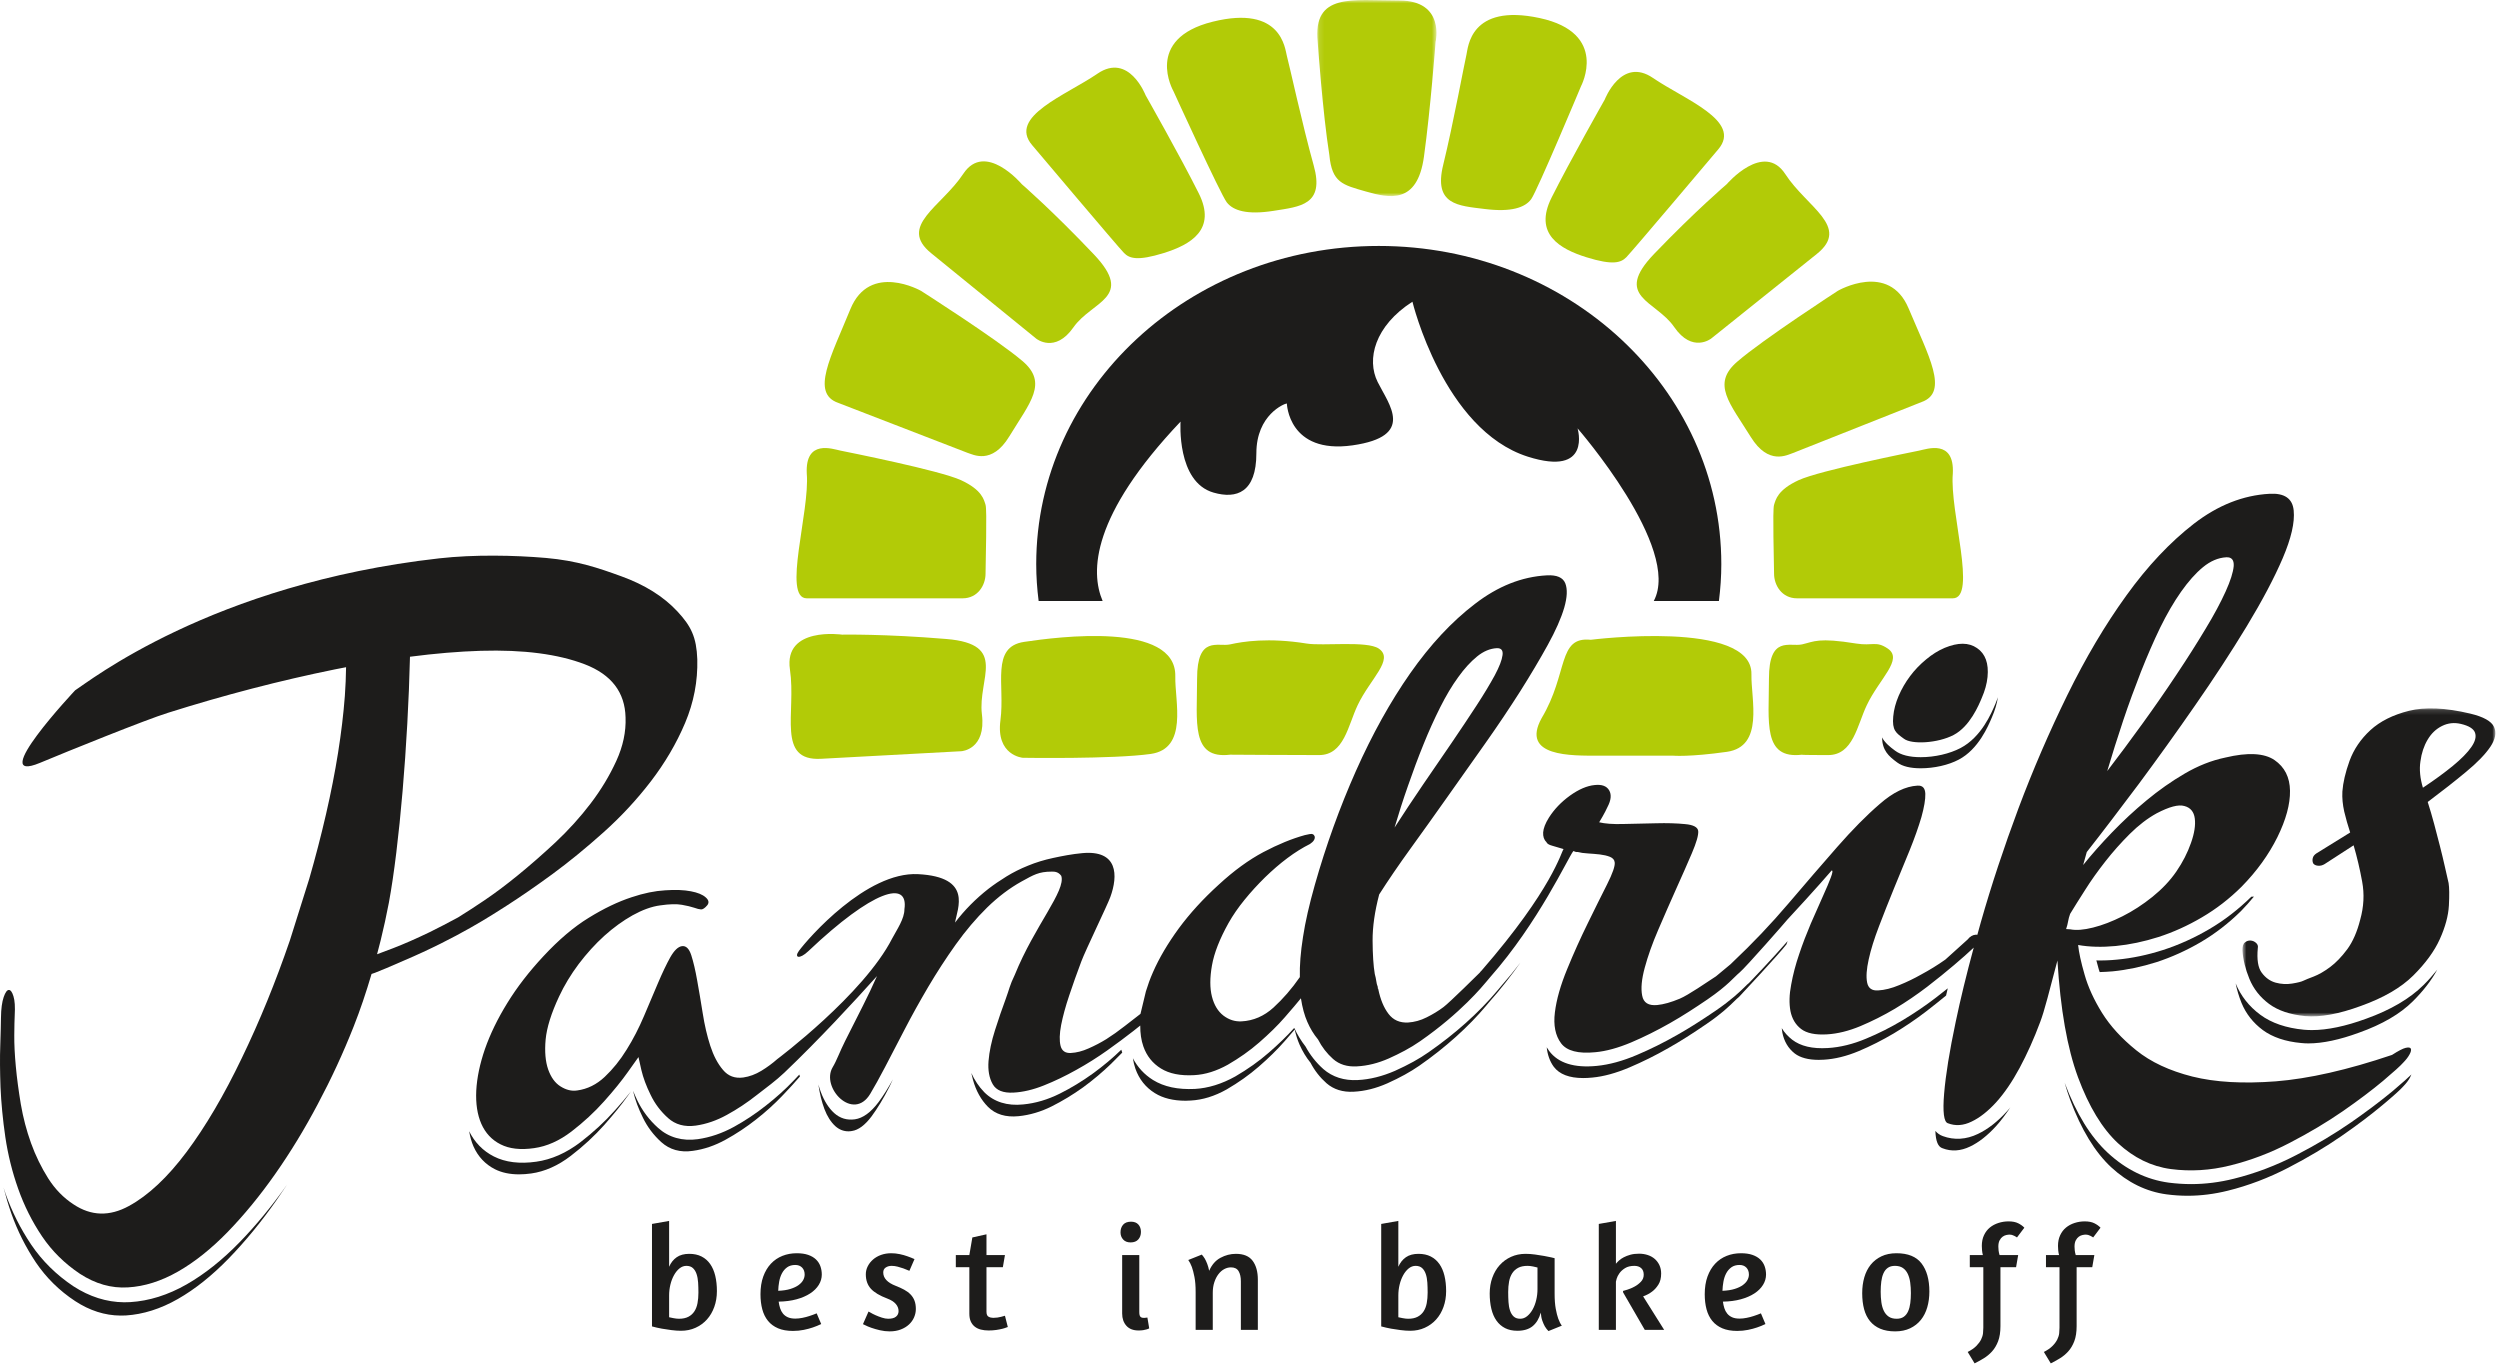 <?xml version="1.0" encoding="UTF-8" standalone="no"?>
<svg width="488px" height="267px" viewBox="0 0 488 267" version="1.1" xmlns="http://www.w3.org/2000/svg" xmlns:xlink="http://www.w3.org/1999/xlink">
    <!-- Generator: Sketch 40.1 (33804) - http://www.bohemiancoding.com/sketch -->
    <title>Page 1</title>
    <desc>Created with Sketch.</desc>
    <defs>
        <polygon id="path-1" points="23.4 0.868 0.128 0.868 0.128 39.145 23.4 39.145 23.4 0.868"></polygon>
        <polygon id="path-3" points="50.095 60.268 50.095 0.14 0.731 0.14 0.731 60.268 50.095 60.268"></polygon>
    </defs>
    <g id="Welcome" stroke="none" stroke-width="1" fill="none" fill-rule="evenodd">
        <g id="Page-1" transform="translate(0, -1)">
            <path d="M269.131,49.01 C232.206,49.01 202.271,76.813 202.271,111.117 C202.271,113.548 202.44,115.948 202.742,118.311 L215.232,118.311 C212.798,112.592 213.047,101.653 230.445,83.299 C230.445,83.299 229.629,95.079 236.888,97.156 C241.365,98.44 245.243,97.156 245.243,89.475 C245.243,81.943 250.76,79.759 251.195,79.759 C251.195,79.759 251.474,89.706 264.012,87.933 C276.37,86.166 271.111,79.982 268.921,75.568 C266.711,71.15 268.327,64.634 275.708,59.894 C275.708,59.894 281.735,84.885 298.224,90.139 C310.812,94.142 307.941,84.618 307.941,84.618 C307.941,84.618 328.318,108.014 322.817,118.311 L335.533,118.311 C335.83,115.948 336.001,113.548 336.001,111.117 C336.001,76.813 306.06,49.01 269.131,49.01" id="Fill-1" fill="#1D1C1B"></path>
            <path d="M381.19,93.447 C381.54,86.668 376.108,88.66 374.628,88.957 C373.156,89.263 355.265,92.816 351.096,94.727 C346.936,96.646 346.619,98.573 346.297,99.54 C345.97,100.497 346.297,110.743 346.297,112.984 C346.297,115.229 347.812,117.793 350.78,117.793 C352.135,117.812 381.19,117.793 381.19,117.793 C385.995,117.793 380.545,100.811 381.19,93.447" id="Fill-3" fill="#B2CB07"></path>
            <path d="M350.004,89.425 L375.106,79.473 C380.501,77.553 376.433,70.441 372.567,61.218 C368.706,51.991 358.755,57.763 358.755,57.763 C358.755,57.763 344.114,67.254 339.089,71.617 C334.057,75.965 337.643,79.665 341.762,86.311 C345.238,91.912 348.872,89.787 350.004,89.425" id="Fill-5" fill="#B2CB07"></path>
            <path d="M300.52,4.519 C286.897,1.603 286.576,10.357 286.254,11.658 C285.929,12.946 283.656,25.273 281.723,33.14 C279.777,41.013 284.638,41.152 289.826,41.796 C295.005,42.447 297.709,41.517 298.897,39.86 C300.094,38.19 308.62,17.815 308.62,17.815 C308.62,17.815 314.134,7.442 300.52,4.519" id="Fill-7" fill="#B2CB07"></path>
            <path d="M187.584,94.727 C183.413,92.816 165.529,89.263 164.047,88.957 C162.572,88.66 157.141,86.668 157.482,93.447 C158.116,100.811 152.671,117.793 157.482,117.793 C157.482,117.793 186.541,117.812 187.896,117.793 C190.864,117.793 192.379,115.229 192.379,112.984 C192.379,110.744 192.698,100.497 192.379,99.54 C192.064,98.573 191.734,96.646 187.584,94.727" id="Fill-9" fill="#B2CB07"></path>
            <path d="M348.501,34.999 C344.293,28.51 337.075,36.935 337.075,36.935 C337.075,36.935 331,42.115 322.891,50.556 C314.802,58.979 323.225,59.639 326.791,64.821 C330.349,70.005 334.03,67.079 334.03,67.079 L354.662,50.556 C361.242,45.269 352.718,41.485 348.501,34.999" id="Fill-11" fill="#B2CB07"></path>
            <path d="M199.568,71.46 C194.502,67.153 179.787,57.778 179.787,57.778 C179.787,57.778 169.779,52.091 165.99,61.355 C162.215,70.619 158.202,77.756 163.615,79.639 L188.806,89.372 C189.942,89.715 193.588,91.812 197.012,86.192 C201.073,79.512 204.646,75.762 199.568,71.46" id="Fill-13" fill="#B2CB07"></path>
            <path d="M199.452,36.948 C199.452,36.948 192.299,28.473 188.035,34.923 C183.775,41.378 175.231,45.118 181.776,50.433 L202.288,67.116 C202.288,67.116 205.934,70.049 209.533,64.902 C213.14,59.735 221.577,59.149 213.525,50.658 C205.482,42.169 199.452,36.948 199.452,36.948" id="Fill-15" fill="#B2CB07"></path>
            <path d="M223.625,19.602 C223.625,19.602 220.378,11.171 214.221,15.384 C208.065,19.602 196.722,23.756 201.471,29.325 C201.471,29.325 218.365,49.342 219.415,50.386 C220.451,51.434 221.998,51.998 227.186,50.386 C232.365,48.764 237.559,45.848 233.993,38.728 C230.427,31.589 223.625,19.602 223.625,19.602" id="Fill-17" fill="#B2CB07"></path>
            <path d="M322.657,16.215 C316.49,12.001 313.247,20.432 313.247,20.432 C313.247,20.432 306.448,32.425 302.876,39.558 C299.307,46.677 304.496,49.6 309.682,51.22 C314.869,52.836 316.409,52.266 317.453,51.22 C318.504,50.178 335.404,30.148 335.404,30.148 C340.143,24.589 328.803,20.432 322.657,16.215" id="Fill-19" fill="#B2CB07"></path>
            <path d="M251.195,11.907 C250.834,10.615 250.238,1.88 236.719,5.237 C223.208,8.59 229.048,18.778 229.048,18.778 C229.048,18.778 238.222,38.875 239.464,40.495 C240.72,42.115 243.438,42.973 248.605,42.155 C253.769,41.331 258.627,41.04 256.421,33.242 C254.237,25.433 251.572,13.194 251.195,11.907" id="Fill-21" fill="#B2CB07"></path>
            <g id="Group-25" transform="translate(257, 0.132)">
                <mask id="mask-2" fill="white">
                    <use xlink:href="#path-1"></use>
                </mask>
                <g id="Clip-24"></g>
                <path d="M16.097,0.964 C7.025,0.964 -0.776,-0.621 0.213,9.072 C0.213,9.072 1.188,22.929 2.489,31.119 C3,36.548 5.079,36.942 9.614,38.247 C14.149,39.533 19.663,40.841 20.958,31.438 C22.253,22.036 23.223,9.072 23.223,9.072 C23.223,9.072 25.175,0.964 16.097,0.964" id="Fill-23" fill="#B2CB07" mask="url(#mask-2)"></path>
            </g>
            <path d="M269.131,127.601 C266.833,126.044 258.259,127.131 255.07,126.622 C247.587,125.411 242.527,126.24 240.127,126.782 C237.744,127.324 233.673,124.963 233.673,133.46 C233.673,141.933 232.412,149.252 240.127,148.315 C240.127,148.315 251.657,148.391 257.486,148.391 C262.367,148.391 263.134,142.604 265.01,138.66 C267.478,133.46 272.221,129.708 269.131,127.601" id="Fill-26" fill="#B2CB07"></path>
            <path d="M368.49,127.601 C366.206,126.044 365.554,127.131 362.355,126.622 C354.867,125.411 354.146,126.24 351.768,126.782 C349.377,127.324 345.3,124.963 345.3,133.46 C345.3,141.933 344.037,149.252 351.768,148.315 C351.768,148.315 351.028,148.391 356.858,148.391 C361.737,148.391 362.512,142.604 364.393,138.66 C366.856,133.46 371.595,129.708 368.49,127.601" id="Fill-28" fill="#B2CB07"></path>
            <path d="M199.91,126.295 C193.341,127.271 196.2,134.69 195.287,141.589 C194.368,148.485 199.644,148.92 199.644,148.92 C199.644,148.92 217.27,149.206 224.615,148.171 C231.95,147.122 229.316,137.941 229.419,133.034 C229.656,122.288 206.481,125.316 199.91,126.295" id="Fill-30" fill="#B2CB07"></path>
            <path d="M184.761,125.734 C172.661,124.721 164.372,124.882 164.372,124.882 C164.372,124.882 152.937,123.227 154.198,131.701 C155.452,140.173 151.521,149.596 160.268,149.117 L187.667,147.636 C187.667,147.636 192.525,147.339 191.668,140.421 C190.817,133.487 196.868,126.743 184.761,125.734" id="Fill-32" fill="#B2CB07"></path>
            <path d="M326.567,148.507 C326.567,148.507 329.729,148.798 337.078,147.758 C344.409,146.719 341.784,137.535 341.88,132.615 C342.105,121.883 310.526,125.885 310.526,125.885 C303.975,125.203 306.173,132.403 300.926,141.181 C296.752,148.761 306.722,148.507 312.103,148.507 L326.567,148.507 Z" id="Fill-34" fill="#B2CB07"></path>
            <path d="M370.345,149.844 C371.36,150.593 372.902,150.969 374.926,150.969 C377.551,150.969 380.34,150.346 382.358,149.272 C386.193,147.258 388.109,142.725 388.837,140.984 C389.411,139.678 389.789,138.365 389.999,137.106 C389.858,137.525 389.685,137.955 389.506,138.383 C388.743,140.18 386.77,144.889 382.69,147.02 C380.565,148.136 377.662,148.802 374.926,148.802 C372.738,148.802 371.054,148.376 369.919,147.531 C368.87,146.76 367.953,146.005 367.368,144.946 C367.447,147.494 368.611,148.575 370.345,149.844" id="Fill-36" fill="#1D1C1B"></path>
            <path d="M371.663,145.214 C373.181,146.354 378.254,146.092 381.355,144.463 C384.533,142.79 386.249,138.655 386.844,137.232 C387.457,135.823 387.835,134.463 387.966,133.154 C388.23,130.501 387.542,128.612 385.917,127.509 C384.31,126.391 382.22,126.38 379.608,127.457 C378.34,127.996 377.139,128.743 375.97,129.726 C374.8,130.689 373.751,131.77 372.847,132.985 C371.947,134.183 371.207,135.476 370.624,136.816 C370.038,138.189 369.679,139.517 369.56,140.849 C369.309,143.573 370.093,144.071 371.663,145.214" id="Fill-38" fill="#1D1C1B"></path>
            <path d="M113.315,223.947 C110.535,226.069 107.637,227.351 104.668,227.766 C101.443,228.229 98.644,227.882 96.403,226.742 C94.257,225.654 92.653,223.986 91.578,221.815 C91.764,222.889 92.033,223.885 92.427,224.783 C93.315,226.775 94.726,228.275 96.608,229.231 C97.931,229.9 99.517,230.234 101.321,230.234 C102.071,230.234 102.875,230.175 103.698,230.061 C106.322,229.69 108.922,228.542 111.408,226.633 C113.826,224.783 116.011,222.757 117.911,220.638 C119.85,218.448 121.391,216.548 122.619,214.802 L123.167,214.032 C122.268,215.172 121.257,216.375 120.078,217.687 C118.107,219.909 115.825,222.016 113.315,223.947" id="Fill-40" fill="#1D1C1B"></path>
            <path d="M154.961,211.886 C153.327,213.607 151.481,215.271 149.489,216.822 C147.524,218.38 145.428,219.772 143.286,220.95 C140.987,222.215 138.597,223.028 136.202,223.368 C133.222,223.783 130.538,223.038 128.463,221.169 C126.743,219.629 125.375,217.817 124.384,215.76 C124.089,215.146 123.837,214.541 123.581,213.953 C123.595,214.017 123.608,214.068 123.618,214.13 C123.987,215.697 124.61,217.384 125.487,219.152 C126.364,220.977 127.58,222.584 129.094,223.953 C130.728,225.419 132.793,226.006 135.23,225.646 C137.392,225.36 139.547,224.624 141.646,223.464 C143.692,222.34 145.69,221.017 147.584,219.525 C149.509,218.023 151.266,216.415 152.829,214.768 C154.095,213.453 155.17,212.257 156.15,211.125 C156.104,210.996 156.051,210.885 156.021,210.759 C155.673,211.128 155.32,211.501 154.961,211.886" id="Fill-42" fill="#1D1C1B"></path>
            <path d="M36.441,251.706 C32.788,253.798 29.084,254.947 25.417,255.174 C25.019,255.2 24.613,255.205 24.216,255.205 C20.795,255.174 17.467,254.117 14.306,252.064 C11.006,249.858 8.249,247.144 6.09,243.955 C4,240.841 2.319,237.5 1.08,233.997 C0.938,233.608 0.831,233.218 0.691,232.813 C1.136,234.545 1.634,236.237 2.233,237.919 C3.409,241.254 5.016,244.453 6.997,247.417 C9.01,250.392 11.576,252.942 14.672,254.974 C17.498,256.827 20.477,257.779 23.51,257.799 C23.864,257.81 24.219,257.79 24.568,257.777 C27.927,257.569 31.348,256.495 34.729,254.559 C38.059,252.663 41.39,250.001 44.637,246.659 C47.884,243.313 51.029,239.478 53.984,235.262 C54.675,234.278 55.352,233.269 56.032,232.245 C53.107,236.386 50.003,240.164 46.792,243.464 C43.414,246.943 39.929,249.714 36.441,251.706" id="Fill-44" fill="#1D1C1B"></path>
            <path d="M213.268,210.597 C211.21,212.077 209.067,213.379 206.889,214.467 C204.546,215.635 202.135,216.363 199.71,216.587 C196.615,216.91 194.018,216.096 192.132,214.201 C191.093,213.139 190.249,211.872 189.596,210.445 C189.695,210.896 189.798,211.342 189.921,211.772 C190.505,213.912 191.498,215.686 192.85,217.053 C194.304,218.514 196.311,219.132 198.834,218.878 C201.006,218.66 203.186,218.023 205.322,216.951 C207.388,215.91 209.439,214.672 211.409,213.259 C213.334,211.853 215.155,210.322 216.826,208.71 C217.659,207.896 218.392,207.166 219.057,206.474 L219.057,206.458 C218.99,206.28 218.93,206.081 218.877,205.902 C217.141,207.588 215.245,209.162 213.268,210.597" id="Fill-46" fill="#1D1C1B"></path>
            <path d="M292.295,194.349 C288.729,198.61 284.075,202.777 278.868,206.393 C277.01,207.697 274.915,208.848 272.306,210.025 C269.845,211.095 267.405,211.711 265.021,211.827 C262.382,211.962 260.113,211.244 258.312,209.678 C256.905,208.422 255.743,206.953 254.842,205.282 C253.983,204.185 253.238,202.96 252.634,201.652 C251.212,203.233 249.552,204.845 247.7,206.45 C245.732,208.171 243.584,209.691 241.125,211.125 C238.492,212.591 235.858,213.41 233.248,213.559 C229.889,213.718 227.218,213.139 225.077,211.82 C223.373,210.759 222.058,209.322 221.141,207.571 C221.248,208.287 221.406,208.97 221.632,209.61 C222.351,211.652 223.633,213.266 225.445,214.388 C227.024,215.371 229.038,215.865 231.443,215.865 C231.761,215.865 232.103,215.849 232.445,215.824 C234.747,215.701 237.098,214.978 239.439,213.659 C241.78,212.298 243.828,210.844 245.715,209.206 C247.635,207.546 249.34,205.865 250.775,204.229 C251.526,203.365 252.177,202.615 252.721,201.973 C252.975,203.047 253.284,204.031 253.664,204.893 C254.241,206.199 254.959,207.398 255.816,208.453 C256.619,209.988 257.667,211.327 258.932,212.445 C260.329,213.659 262.111,214.22 264.23,214.105 C266.399,213.995 268.554,213.46 270.797,212.473 C273.309,211.342 275.287,210.245 277.038,209.036 C282.118,205.506 286.621,201.457 290.089,197.33 L290.677,196.624 C292.915,194.105 294.952,191.489 296.77,188.92 C295.599,190.442 294.355,191.969 293.051,193.45 L292.295,194.349 Z" id="Fill-48" fill="#1D1C1B"></path>
            <path d="M348.941,184.702 C345.964,188.136 341.492,192.801 341.435,192.844 C341.142,193.071 340.886,193.338 340.579,193.641 C339.576,194.624 338.054,196.111 334.947,198.251 C332.099,200.19 329.701,201.711 327.401,203.013 C324.781,204.508 322.129,205.827 319.524,206.926 C316.74,208.111 314.108,208.83 311.681,209.063 C307.286,209.494 304.165,208.517 302.398,206.152 C302.225,205.921 302.066,205.677 301.918,205.43 C302.073,206.884 302.52,208.175 303.293,209.229 C304.396,210.697 306.325,211.435 309.026,211.435 C309.581,211.435 310.181,211.407 310.812,211.342 C313.011,211.142 315.453,210.47 318.065,209.363 C320.598,208.286 323.184,207.011 325.737,205.543 C327.954,204.294 330.296,202.806 333.127,200.868 C336.093,198.837 337.53,197.422 338.493,196.484 C338.851,196.122 339.157,195.834 339.469,195.58 C339.556,195.509 347.565,186.915 348.715,185.341 C348.794,185.133 348.864,184.917 348.941,184.702" id="Fill-50" fill="#1D1C1B"></path>
            <path d="M380.204,193.921 C379.51,194.471 378.755,195.066 377.939,195.7 C375.846,197.308 373.638,198.804 371.368,200.164 C369.049,201.551 366.651,202.755 364.266,203.741 C361.714,204.818 359.186,205.439 356.793,205.576 C353.768,205.764 351.477,205.211 349.822,203.942 C349.006,203.298 348.322,202.561 347.796,201.693 C347.828,202.003 347.863,202.307 347.918,202.582 C348.255,204.288 349.066,205.644 350.333,206.64 C351.423,207.47 353.002,207.885 355.018,207.885 C355.321,207.885 355.646,207.878 355.981,207.854 C358.158,207.734 360.46,207.166 362.816,206.179 C365.12,205.214 367.429,204.041 369.663,202.722 C371.864,201.399 374.011,199.95 376.029,198.396 C377.529,197.238 378.778,196.232 379.875,195.329 C379.979,194.856 380.1,194.397 380.204,193.921" id="Fill-52" fill="#1D1C1B"></path>
            <path d="M422.234,186.437 C419.198,187.414 416.182,188.042 413.273,188.315 C411.865,188.458 410.505,188.505 409.209,188.475 C409.355,189.027 409.502,189.608 409.681,190.213 C409.731,190.396 409.8,190.571 409.86,190.749 C410.676,190.722 411.528,190.685 412.391,190.606 C415.16,190.335 418.028,189.73 420.932,188.815 C423.879,187.854 426.783,186.541 429.565,184.917 C432.386,183.262 435.066,181.198 437.514,178.763 C438.381,177.866 439.2,176.955 439.964,176.016 L439.461,176.038 C436.91,178.541 434.162,180.659 431.261,182.36 C428.342,184.072 425.304,185.448 422.234,186.437" id="Fill-54" fill="#1D1C1B"></path>
            <path d="M386.097,222.34 C383.827,223.443 381.443,223.584 379.252,222.772 C378.632,222.558 378.176,222.194 377.782,221.763 C377.862,223.82 378.314,224.868 379.189,225.142 C380.907,225.812 382.73,225.686 384.56,224.803 C386.249,224.001 387.951,222.665 389.63,220.824 C390.58,219.772 391.511,218.533 392.415,217.166 C392.201,217.398 391.995,217.671 391.79,217.894 C389.91,219.961 388.045,221.411 386.097,222.34" id="Fill-56" fill="#1D1C1B"></path>
            <path d="M166.882,219.489 C165.323,219.706 163.981,219.298 162.829,218.268 C161.763,217.299 160.886,215.921 160.229,214.17 C160.053,213.709 159.896,213.211 159.747,212.697 C160.009,214.495 160.411,216.1 160.92,217.465 C161.467,218.92 162.201,220.044 163.064,220.833 C163.802,221.49 164.652,221.835 165.621,221.835 C165.837,221.835 166.063,221.811 166.292,221.771 C167.554,221.588 168.829,220.638 170.104,218.952 C171.286,217.355 172.465,215.405 173.61,213.154 C173.843,212.676 174.069,212.165 174.304,211.679 C173.368,213.379 172.428,214.882 171.473,216.163 C169.981,218.148 168.434,219.262 166.882,219.489" id="Fill-58" fill="#1D1C1B"></path>
            <path d="M461.853,199.861 C457.866,201.322 454.304,202.071 451.288,202.071 C450.748,202.071 450.229,202.045 449.72,202.003 C446.26,201.671 443.4,200.702 441.207,199.077 C439.025,197.461 437.394,195.394 436.398,192.953 C436.645,194.176 437.014,195.463 437.551,196.784 C438.412,198.882 439.809,200.662 441.705,202.071 C443.596,203.464 446.127,204.32 449.205,204.599 C449.654,204.645 450.118,204.672 450.598,204.672 C453.384,204.672 456.706,203.966 460.486,202.575 C464.994,200.974 468.534,198.904 470.999,196.445 C473.057,194.399 474.638,192.329 475.756,190.276 C474.946,191.278 474.081,192.287 473.085,193.269 C470.412,195.932 466.629,198.153 461.853,199.861" id="Fill-60" fill="#1D1C1B"></path>
            <g id="Group-64" transform="translate(437, 139.132)">
                <mask id="mask-4" fill="white">
                    <use xlink:href="#path-3"></use>
                </mask>
                <g id="Clip-63"></g>
                <path d="M45.404,7.696 C44.639,8.794 43.452,10.004 41.807,11.356 C40.163,12.703 38.204,14.138 35.952,15.632 C35.408,13.812 35.224,12.09 35.467,10.491 C35.679,8.877 36.151,7.47 36.869,6.257 C37.584,5.047 38.516,4.153 39.684,3.577 C40.846,3.001 42.071,2.867 43.378,3.178 C44.941,3.547 45.847,4.123 46.12,4.884 C46.402,5.679 46.16,6.608 45.404,7.696 M49.833,3.756 C49.322,2.648 47.78,1.782 45.171,1.157 C40.322,0.011 36.356,-0.164 33.231,0.62 C30.101,1.404 27.584,2.669 25.699,4.396 C23.797,6.152 22.451,8.148 21.631,10.39 C20.82,12.627 20.357,14.649 20.232,16.377 C20.167,17.641 20.292,18.933 20.592,20.286 C20.916,21.642 21.307,23.011 21.753,24.372 L15.175,28.442 C14.779,28.705 14.526,29.014 14.447,29.386 C14.362,29.761 14.39,30.102 14.547,30.417 C14.74,30.678 15.068,30.827 15.505,30.86 C15.95,30.895 16.365,30.784 16.78,30.528 L22.425,26.872 C23.087,29.15 23.652,31.528 24.092,33.957 C24.547,36.394 24.417,38.883 23.707,41.406 C23.12,43.738 22.285,45.649 21.209,47.13 C20.115,48.606 18.986,49.781 17.847,50.633 C16.692,51.496 15.62,52.104 14.657,52.478 C13.685,52.845 12.993,53.123 12.597,53.317 C12.24,53.496 11.5,53.686 10.425,53.858 C9.357,54.031 8.285,53.972 7.225,53.686 C6.16,53.395 5.249,52.759 4.505,51.761 C3.761,50.777 3.517,49.182 3.722,46.955 C3.816,46.553 3.696,46.209 3.401,45.937 C3.076,45.64 2.724,45.492 2.318,45.462 C1.894,45.435 1.537,45.557 1.207,45.837 C0.853,46.105 0.713,46.626 0.733,47.429 C0.834,49.152 1.285,50.986 2.078,52.934 C2.892,54.909 4.168,56.523 5.93,57.838 C7.708,59.145 10.051,59.929 12.986,60.212 C15.895,60.475 19.543,59.814 23.871,58.219 C28.267,56.642 31.67,54.669 34.058,52.299 C36.435,49.94 38.177,47.566 39.246,45.199 C40.315,42.832 40.914,40.629 41.025,38.626 C41.126,36.592 41.113,35.13 40.967,34.247 C40.756,33.351 40.514,32.286 40.241,31.056 C39.97,29.811 39.638,28.479 39.28,27.051 C38.907,25.628 38.531,24.173 38.144,22.692 C37.756,21.236 37.328,19.792 36.889,18.414 C39.684,16.315 42.173,14.37 44.364,12.544 C46.559,10.738 48.138,9.092 49.123,7.636 C50.112,6.152 50.343,4.865 49.833,3.756" id="Fill-62" fill="#1D1C1B" mask="url(#mask-4)"></path>
            </g>
            <g id="Group-67" transform="translate(0, 109.132)" fill="#1D1C1B">
                <path d="M90.177,70.465 C89.903,70.629 89.678,70.79 89.425,70.943 C87.519,71.968 85.645,72.961 83.855,73.832 C81.21,75.104 78.834,76.151 76.722,76.962 C75.481,77.438 74.457,77.824 73.602,78.139 C73.841,77.233 74.085,76.336 74.311,75.407 C74.909,72.998 75.427,70.555 75.904,68.1 C77.963,57 79.627,37.006 80.028,20.062 C84.942,19.424 89.552,19.036 93.843,18.904 C102.188,18.659 108.951,19.546 114.151,21.538 C119.35,23.542 121.995,27.004 122.109,31.917 C122.213,34.706 121.617,37.532 120.305,40.4 C118.993,43.263 117.332,46.036 115.293,48.709 C113.261,51.38 110.971,53.9 108.441,56.285 C105.9,58.656 103.425,60.815 101.044,62.756 C98.677,64.68 96.499,66.307 94.534,67.628 C92.573,68.942 91.117,69.893 90.177,70.465 M107.805,62.512 C111.093,60.096 114.43,57.364 117.835,54.313 C121.245,51.258 124.32,47.942 127.061,44.37 C129.798,40.79 132.03,37.013 133.73,32.994 C135.429,28.967 136.22,24.833 136.112,20.559 C135.954,16.272 134.931,14.117 132.221,11.21 C129.518,8.308 125.879,6.025 121.296,4.366 C116.734,2.704 112.642,1.315 106.553,0.777 C100.43,0.251 92.617,0.085 85.727,0.858 C41.217,5.87 17.142,25.084 14.665,26.619 C14.665,26.619 -2.812,45.206 7.822,40.771 C13.243,38.504 28.447,32.358 32.763,31.016 C43.827,27.525 54.712,24.699 65.365,22.533 C66.103,22.383 66.825,22.248 67.552,22.107 C67.525,23.921 67.46,25.78 67.314,27.733 C66.772,34.822 65.55,42.512 63.638,50.801 C62.661,55.042 61.572,59.236 60.367,63.411 L56.592,75.414 C53.816,83.523 50.691,91.193 47.197,98.414 C43.73,105.645 40.127,111.76 36.428,116.722 C32.712,121.681 28.965,125.204 25.172,127.275 C21.381,129.354 17.78,129.239 14.367,126.969 C12.406,125.694 10.757,124.009 9.405,121.88 C8.063,119.748 6.941,117.457 6.056,115.001 C5.175,112.551 4.513,110.015 4.066,107.416 C3.635,104.807 3.299,102.343 3.09,100.046 C2.873,97.733 2.772,95.694 2.788,93.929 C2.808,92.162 2.826,90.861 2.873,90.041 C2.966,88.402 2.89,87.167 2.627,86.34 C2.373,85.499 2.067,85.095 1.712,85.108 C1.369,85.121 1.04,85.582 0.723,86.49 C0.4,87.425 0.21,88.757 0.19,90.52 C0.173,91.723 0.135,93.542 0.054,95.914 C-0.038,98.319 -0.005,101.035 0.101,104.09 C0.234,107.143 0.539,110.377 1.04,113.821 C1.552,117.259 2.38,120.626 3.551,123.92 C4.718,127.217 6.264,130.317 8.216,133.217 C10.18,136.119 12.643,138.536 15.617,140.522 C18.617,142.47 21.724,143.369 24.98,143.166 C28.213,142.981 31.48,141.939 34.745,140.078 C38.01,138.215 41.251,135.627 44.449,132.341 C47.666,129.019 50.746,125.272 53.712,121.043 C56.664,116.844 59.456,112.265 62.056,107.342 C64.665,102.442 67.002,97.405 69.034,92.247 C70.312,89.018 71.469,85.583 72.528,81.983 C72.736,81.92 72.95,81.85 73.181,81.762 C74.623,81.216 75.974,80.609 78.754,79.41 C89.416,74.876 96.135,70.417 98.826,68.705 C101.54,66.967 104.528,64.909 107.805,62.512" id="Fill-65"></path>
            </g>
            <path d="M458.98,220.056 C455.758,222.287 452.172,224.437 448.292,226.437 C444.347,228.49 440.222,230.055 436.053,231.086 C433.284,231.783 430.471,232.137 427.71,232.137 C426.26,232.137 424.806,232.036 423.37,231.857 C418.993,231.265 414.994,229.315 411.46,226.048 C408.067,222.904 405.304,218.411 403.013,212.335 C403.336,213.493 403.708,214.616 404.087,215.655 C406.244,221.475 408.954,225.928 412.118,228.861 C415.329,231.827 418.971,233.618 422.943,234.142 C424.292,234.321 425.68,234.412 427.027,234.412 C429.63,234.412 432.266,234.074 434.877,233.423 C438.883,232.434 442.861,230.918 446.689,228.931 C450.491,226.967 454.011,224.868 457.158,222.683 C460.167,220.602 462.819,218.59 465.042,216.732 C467.267,214.871 468.553,213.702 469.065,213.118 C469.698,212.473 470.13,211.892 470.429,211.342 C470.541,211.132 470.641,210.922 470.707,210.731 C470.113,211.316 469.067,212.268 467.025,213.995 C464.752,215.884 462.048,217.913 458.98,220.056" id="Fill-68" fill="#1D1C1B"></path>
            <path d="M404.129,182.405 L403.304,182.352 C403.481,181.845 403.609,181.341 403.689,180.872 C403.772,180.4 403.897,179.904 404.087,179.393 C404.858,178.127 405.821,176.574 407.001,174.737 C408.147,172.914 409.464,171.066 410.942,169.181 C412.417,167.291 414.018,165.495 415.74,163.776 C417.47,162.062 419.208,160.734 420.99,159.754 C423.435,158.476 425.233,157.991 426.402,158.337 C427.581,158.644 428.256,159.465 428.422,160.76 C428.591,162.053 428.356,163.636 427.68,165.541 C427.007,167.469 426.058,169.317 424.827,171.114 C423.594,172.91 422.03,174.553 420.154,176.067 C418.272,177.581 416.321,178.845 414.317,179.854 C412.31,180.863 410.399,181.601 408.566,182.06 C406.734,182.523 405.258,182.632 404.129,182.405 M274.863,154.327 C275.818,151.569 276.816,148.891 277.858,146.323 C278.891,143.746 279.983,141.343 281.118,139.081 C282.247,136.837 283.413,134.866 284.638,133.187 C285.839,131.506 287.075,130.162 288.318,129.149 C289.557,128.14 290.834,127.601 292.147,127.524 C293.035,127.483 293.42,127.932 293.297,128.869 C293.18,129.83 292.675,131.132 291.786,132.809 C290.882,134.463 289.711,136.434 288.231,138.701 C286.75,140.97 285.125,143.414 283.346,146.024 C281.569,148.64 279.716,151.348 277.776,154.154 C275.848,156.991 273.992,159.773 272.216,162.541 C273.009,159.833 273.892,157.085 274.863,154.327 M414.428,141.698 C415.537,138.382 416.719,135.192 417.911,132.132 C419.119,129.081 420.366,126.205 421.661,123.523 C422.969,120.859 424.329,118.518 425.738,116.517 C427.153,114.51 428.562,112.912 430.022,111.711 C431.478,110.518 432.984,109.872 434.559,109.782 C435.608,109.723 436.092,110.296 436.02,111.49 C435.913,112.704 435.396,114.364 434.439,116.471 C433.489,118.564 432.188,121.021 430.501,123.79 C428.837,126.563 426.977,129.501 424.901,132.608 C422.843,135.71 420.637,138.895 418.287,142.147 C415.924,145.415 413.618,148.529 411.333,151.509 C412.283,148.289 413.325,145.019 414.428,141.698 M413.419,224.145 C416.518,227.004 419.948,228.69 423.753,229.201 C427.553,229.699 431.425,229.478 435.352,228.496 C439.276,227.524 443.159,226.065 446.972,224.075 C450.776,222.105 454.24,220.035 457.339,217.893 C460.441,215.737 463.043,213.772 465.161,211.999 C467.267,210.218 468.581,209.035 469.11,208.426 C469.636,207.886 470.047,207.376 470.329,206.846 C470.619,206.336 470.7,205.947 470.593,205.696 C470.471,205.46 470.139,205.41 469.584,205.543 C469.033,205.67 468.143,206.137 466.922,206.921 C458.208,209.867 450.644,211.566 444.247,212.077 C437.839,212.566 432.403,212.257 427.944,211.142 C423.486,210.013 419.833,208.31 416.998,206.017 C414.147,203.719 411.932,201.296 410.316,198.71 C408.724,196.141 407.584,193.641 406.907,191.23 C406.208,188.817 405.795,186.901 405.649,185.463 C407.842,185.851 410.285,185.919 413,185.659 C415.726,185.39 418.499,184.807 421.349,183.899 C424.198,182.975 427.014,181.715 429.789,180.079 C432.58,178.45 435.171,176.454 437.551,174.09 C440.55,171.04 442.86,167.814 444.555,164.401 C446.221,161.007 447.051,157.985 447.009,155.355 C446.972,152.73 445.974,150.734 443.97,149.354 C441.978,148.003 438.774,147.823 434.36,148.881 C431.661,149.444 429.025,150.499 426.45,152.006 C423.878,153.506 421.388,155.261 419.025,157.22 C416.629,159.195 414.391,161.287 412.264,163.488 C410.146,165.694 408.265,167.814 406.632,169.852 L407.337,167.321 C410.351,163.488 413.712,159.059 417.45,154.08 C421.161,149.073 424.843,143.954 428.48,138.701 C432.122,133.47 435.481,128.328 438.536,123.298 C441.582,118.264 443.937,113.82 445.597,109.935 C447.243,106.068 447.964,102.975 447.728,100.638 C447.503,98.306 445.926,97.221 443,97.389 C437.839,97.675 432.935,99.623 428.259,103.224 C423.594,106.84 419.197,111.503 415.064,117.245 C410.919,122.977 407.086,129.459 403.544,136.683 C400.003,143.905 396.821,151.28 393.993,158.821 C391.177,166.367 388.729,173.751 386.662,181.003 C386.418,181.845 386.204,182.658 385.975,183.481 C385.878,183.47 385.804,183.44 385.692,183.451 C385.088,183.481 384.537,183.798 384.079,184.39 L379.735,188.31 C378.193,189.397 376.612,190.37 375.025,191.219 C373.686,191.981 372.262,192.676 370.744,193.29 C369.229,193.925 367.861,194.261 366.625,194.329 C365.409,194.419 364.677,193.901 364.461,192.778 C364.242,191.671 364.348,190.176 364.771,188.266 C365.186,186.36 365.86,184.217 366.778,181.82 C367.693,179.432 368.669,176.954 369.72,174.38 C370.781,171.824 371.794,169.347 372.775,166.95 C373.742,164.553 374.505,162.389 375.062,160.492 C375.592,158.577 375.856,157.059 375.823,155.945 C375.78,154.827 375.277,154.292 374.3,154.355 C371.958,154.484 369.506,155.676 366.925,157.939 C364.325,160.173 361.559,162.984 358.61,166.344 C355.653,169.716 352.498,173.379 349.104,177.365 C345.717,181.35 342.087,185.17 338.2,188.835 C338.064,188.967 337.934,189.079 337.829,189.199 L334.959,191.58 C333.147,192.763 329.568,195.237 327.897,195.94 C326.206,196.65 324.745,197.061 323.498,197.181 C321.786,197.349 320.806,196.735 320.552,195.338 C320.275,193.956 320.443,192.149 321.052,189.9 C321.657,187.664 322.522,185.194 323.705,182.458 C324.878,179.734 326.04,177.065 327.191,174.502 C328.353,171.924 329.377,169.614 330.257,167.542 C331.142,165.466 331.561,164.023 331.493,163.211 C331.4,162.462 330.539,162.003 328.916,161.863 C327.276,161.702 325.396,161.645 323.258,161.702 C321.14,161.748 319.034,161.802 316.944,161.843 C314.837,161.912 313.263,161.776 312.159,161.511 C312.653,160.708 313.037,160.011 313.348,159.418 C313.489,159.144 313.631,158.852 313.786,158.517 C314.485,157.194 314.595,156.113 314.108,155.272 C313.62,154.438 312.688,154.085 311.29,154.239 C309.79,154.38 308.174,155.076 306.448,156.312 C304.747,157.546 303.38,158.972 302.352,160.594 C301.64,161.732 301.281,162.686 301.223,163.488 C301.181,164.281 301.378,164.906 301.85,165.357 C301.954,165.666 302.339,165.915 303.011,166.091 C303.699,166.29 304.429,166.496 305.21,166.738 C304.747,167.279 303.094,174.465 289.207,190.455 C289.076,190.573 288.956,190.706 288.849,190.863 C288.849,190.863 282.902,196.753 281.775,197.576 C280.777,198.332 279.674,198.994 278.486,199.586 C277.294,200.19 276.097,200.511 274.87,200.594 C273.234,200.681 271.952,200.116 271.037,198.904 C270.113,197.701 269.458,196.1 269.043,194.104 L269.043,194.021 C268.988,194.025 268.951,193.999 268.951,193.925 L268.939,193.641 C268.79,193.278 268.702,192.894 268.647,192.486 C268.593,192.075 268.497,191.63 268.356,191.119 C268.082,189.498 267.949,187.339 267.93,184.624 C267.916,181.92 268.345,178.92 269.216,175.597 C270.965,172.855 273.007,169.858 275.346,166.624 C277.685,163.401 280.076,160.031 282.526,156.57 C284.977,153.089 287.443,149.616 289.919,146.113 C292.4,142.604 294.66,139.223 296.733,135.965 C298.785,132.709 300.583,129.691 302.122,126.893 C303.659,124.109 304.728,121.691 305.333,119.64 C305.92,117.598 305.996,116 305.542,114.856 C305.079,113.724 303.887,113.204 301.939,113.309 C297.064,113.569 292.389,115.427 287.897,118.889 C283.394,122.326 279.193,126.843 275.291,132.403 C271.401,137.961 267.87,144.323 264.682,151.477 C261.5,158.644 258.831,166.054 256.656,173.724 C255.571,177.552 254.793,180.951 254.346,183.899 C253.878,186.867 253.673,189.459 253.73,191.73 C252.15,194.021 250.417,196 248.585,197.678 C246.752,199.343 244.667,200.25 242.354,200.37 C241.066,200.437 239.897,200.064 238.814,199.247 C237.744,198.417 236.99,197.187 236.569,195.528 C236.151,193.884 236.151,191.868 236.575,189.448 C237,187.028 238.084,184.265 239.817,181.16 C240.664,179.662 241.697,178.157 242.937,176.639 C244.167,175.12 245.501,173.672 246.923,172.269 C248.358,170.877 249.812,169.614 251.304,168.498 C252.802,167.376 254.278,166.461 255.702,165.751 C256.414,165.279 256.726,164.779 256.632,164.288 C256.494,163.862 256.147,163.702 255.61,163.822 C255.067,163.942 254.767,164.006 254.699,164.014 C252.177,164.712 249.48,165.818 246.623,167.325 C243.772,168.84 240.854,170.953 237.88,173.702 C234.849,176.454 232.262,179.291 230.114,182.198 C227.985,185.115 226.288,187.967 225.06,190.773 C224.495,192.051 224.048,193.304 223.679,194.514 L222.623,198.904 L219.538,201.296 C218.313,202.257 217.124,203.099 215.962,203.836 C214.872,204.508 213.72,205.113 212.504,205.645 C211.28,206.198 210.125,206.486 209.038,206.541 C207.953,206.604 207.271,206.137 207.022,205.139 C206.774,204.141 206.809,202.787 207.132,201.094 C207.467,199.389 207.988,197.471 208.706,195.329 C209.413,193.193 210.21,190.985 211.067,188.69 C211.926,186.408 216.128,177.762 216.732,176.109 C218.272,171.907 218.259,166.864 211.23,167.535 C209.284,167.714 207.321,168.094 205.584,168.471 C203.835,168.845 202.193,169.347 200.672,169.978 C199.146,170.59 197.751,171.294 196.462,172.086 C195.194,172.868 194.012,173.672 192.954,174.488 C190.465,176.438 188.288,178.635 186.428,181.084 C186.873,178.317 189.922,172.191 179.205,171.634 C169.144,171.114 157.774,184.124 155.943,186.622 C154.982,187.936 156.025,188.342 157.795,186.661 C170.376,174.733 177.402,172.673 176.543,178.487 C176.553,180.326 175.098,182.424 174.145,184.205 C168.543,195.143 151.721,207.74 151.721,207.74 C150.788,208.563 149.751,209.33 148.613,210.024 C147.47,210.717 146.305,211.151 145.096,211.326 C143.459,211.547 142.141,211.061 141.128,209.845 C140.086,208.625 139.272,207.054 138.65,205.148 C138.027,203.226 137.535,201.114 137.169,198.777 C136.797,196.452 136.439,194.313 136.087,192.375 C135.742,190.416 135.364,188.793 134.944,187.482 C134.523,186.176 133.922,185.593 133.135,185.685 C132.351,185.792 131.598,186.53 130.835,187.869 C130.093,189.212 129.3,190.872 128.45,192.87 C127.612,194.855 126.689,197.015 125.704,199.343 C124.717,201.665 123.592,203.864 122.319,205.89 C121.057,207.948 119.617,209.718 118.037,211.208 C116.456,212.697 114.662,213.589 112.667,213.857 C111.57,214.025 110.498,213.748 109.428,213.078 C108.346,212.407 107.55,211.296 106.999,209.747 C106.467,208.205 106.295,206.27 106.507,203.923 C106.729,201.577 107.606,198.777 109.137,195.509 C110.146,193.341 111.429,191.225 112.968,189.166 C114.526,187.12 116.18,185.283 117.963,183.672 C119.76,182.053 121.603,180.725 123.478,179.669 C125.375,178.62 127.168,177.957 128.868,177.731 C130.682,177.468 132.089,177.436 133.098,177.616 C134.095,177.795 134.892,177.978 135.476,178.179 C136.061,178.386 136.513,178.505 136.858,178.524 C137.196,178.526 137.608,178.251 138.086,177.674 C138.445,177.185 138.345,176.673 137.744,176.161 C137.156,175.631 136.2,175.233 134.861,174.98 C133.55,174.722 131.876,174.648 129.858,174.788 C127.846,174.901 125.667,175.346 123.306,176.135 C120.639,177.007 117.857,178.34 114.922,180.153 C111.989,181.946 109.041,184.465 106.069,187.664 C103.279,190.66 100.925,193.696 99.028,196.788 C97.12,199.878 95.675,202.875 94.659,205.774 C93.663,208.673 93.098,211.374 92.965,213.912 C92.846,216.427 93.172,218.583 93.956,220.372 C94.748,222.16 95.987,223.512 97.711,224.377 C99.414,225.248 101.612,225.504 104.269,225.115 C106.75,224.767 109.174,223.686 111.547,221.874 C113.925,220.044 116.038,218.092 117.927,215.975 C119.796,213.884 121.353,211.966 122.572,210.238 C123.793,208.517 124.471,207.546 124.631,207.342 C124.657,207.521 124.846,208.374 125.196,209.872 C125.554,211.374 126.152,213.008 126.999,214.711 C127.822,216.44 128.967,217.95 130.399,219.234 C131.833,220.527 133.623,221.016 135.808,220.718 C137.857,220.426 139.887,219.732 141.895,218.62 C143.904,217.524 145.843,216.235 147.719,214.755 C149.589,213.306 151.468,211.939 153.112,210.376 C159.777,204.03 166.774,196.452 171.186,191.534 C170.317,193.488 169.406,195.426 168.433,197.341 C167.168,199.861 166.009,202.145 164.97,204.202 C163.935,206.251 163.31,208.054 162.546,209.308 C160.155,213.287 166.551,220.035 169.868,214.521 C170.682,213.154 171.653,211.42 172.774,209.275 C173.893,207.131 175.157,204.696 176.572,201.972 C177.98,199.247 179.521,196.484 181.182,193.656 C182.859,190.826 184.645,188.059 186.57,185.36 C188.5,182.665 190.533,180.267 192.677,178.157 C194.829,176.061 197.074,174.362 199.405,173.067 C201.756,171.78 202.745,171.14 205.299,171.14 C205.77,171.14 206.544,171.114 207.159,171.964 C208.112,174.84 201.962,181.709 198.086,191.289 C197.067,193.377 197.011,194.119 196.32,195.98 C195.632,197.832 194.931,199.861 194.234,202.059 C193.533,204.257 193.112,206.261 192.962,208.102 C192.82,209.92 193.092,211.435 193.784,212.643 C194.47,213.842 195.822,214.387 197.841,214.276 C199.69,214.178 201.666,213.717 203.768,212.875 C205.873,212.038 207.972,211.027 210.077,209.849 C212.189,208.683 214.202,207.408 216.117,206.054 C218.027,204.693 219.733,203.426 221.225,202.257 C221.709,201.872 222.151,201.52 222.577,201.184 C222.569,202.68 222.756,204.048 223.187,205.27 C223.831,207.118 224.983,208.563 226.617,209.572 C228.255,210.59 230.414,211.016 233.09,210.87 C235.284,210.759 237.473,210.055 239.674,208.83 C241.856,207.565 243.915,206.137 245.814,204.477 C247.707,202.822 249.377,201.204 250.781,199.586 C252.199,197.959 253.254,196.724 253.939,195.866 C254.215,197.678 254.636,199.22 255.191,200.474 C255.743,201.741 256.42,202.875 257.276,203.898 C258.027,205.375 259.017,206.646 260.214,207.714 C261.433,208.784 262.977,209.266 264.874,209.155 C266.96,209.046 269.013,208.526 271.111,207.602 C273.203,206.657 275.282,205.595 277.215,204.242 C285.162,198.72 289.454,193.442 290.172,192.59 C290.474,192.239 290.696,191.974 290.878,191.75 C300.312,181.062 306.045,168.487 307.119,167.122 C307.438,167.273 307.724,167.349 307.978,167.31 C308.508,167.448 309.147,167.554 309.969,167.591 C310.779,167.637 311.555,167.714 312.29,167.788 C313.037,167.88 313.696,168.026 314.275,168.257 C314.837,168.498 315.143,168.84 315.189,169.347 C315.284,170.029 314.784,171.481 313.689,173.656 C312.581,175.843 311.325,178.374 309.943,181.204 C308.541,184.056 307.191,187.039 305.92,190.149 C304.627,193.278 303.823,196.1 303.514,198.623 C303.199,201.132 303.608,203.152 304.721,204.645 C305.835,206.141 308.077,206.724 311.408,206.392 C313.54,206.198 315.879,205.543 318.403,204.482 C320.9,203.421 323.431,202.163 325.973,200.717 C328.517,199.273 330.939,197.69 333.306,196.078 C337.365,193.29 338.443,191.76 339.575,190.826 C340.707,189.902 348.75,180.719 348.775,180.647 L348.775,180.638 C349.978,179.328 351.214,177.973 352.525,176.554 C354.454,174.438 356.125,172.549 357.54,170.916 C357.785,170.893 357.728,171.35 357.381,172.274 C357.04,173.207 356.505,174.438 355.813,175.982 C355.123,177.522 354.33,179.291 353.476,181.269 C352.633,183.261 351.862,185.253 351.196,187.259 C350.506,189.266 349.988,191.252 349.637,193.207 C349.257,195.163 349.22,196.882 349.497,198.369 C349.796,199.845 350.476,201.013 351.576,201.856 C352.659,202.686 354.339,203.043 356.625,202.907 C358.709,202.787 360.886,202.243 363.159,201.296 C365.424,200.343 367.676,199.215 369.893,197.899 C372.098,196.574 374.175,195.15 376.164,193.636 C378.15,192.093 379.914,190.684 381.443,189.372 C382.983,188.059 384.205,186.984 385.125,186.109 C385.189,186.056 385.23,186.019 385.274,185.965 C383.845,191.236 382.67,196.078 381.753,200.464 C380.545,206.178 379.794,210.843 379.495,214.456 C379.189,218.074 379.443,220.007 380.216,220.254 C381.707,220.833 383.258,220.718 384.856,219.934 C386.464,219.173 388.056,217.908 389.647,216.17 C391.225,214.425 392.755,212.197 394.219,209.48 C395.673,206.772 397.031,203.77 398.257,200.464 C398.626,199.492 399.097,197.98 399.651,195.903 C400.204,193.811 400.861,191.35 401.61,188.494 C402.196,197.978 403.518,205.569 405.629,211.285 C407.754,217.004 410.351,221.289 413.419,224.145" id="Fill-70" fill="#1D1C1B"></path>
            <path d="M132.636,248.594 C132.225,248.927 131.868,249.366 131.565,249.914 C131.262,250.461 131.027,251.078 130.861,251.762 C130.695,252.447 130.612,253.151 130.612,253.874 L130.612,258.127 C130.788,258.167 131.071,258.225 131.462,258.303 C131.854,258.381 132.215,258.421 132.548,258.421 C133.271,258.421 133.877,258.293 134.366,258.039 C134.855,257.785 135.246,257.433 135.54,256.983 C135.833,256.534 136.039,255.995 136.156,255.369 C136.273,254.744 136.332,254.06 136.332,253.317 C136.332,252.633 136.312,251.978 136.273,251.352 C136.233,250.726 136.131,250.169 135.965,249.679 C135.799,249.191 135.559,248.805 135.246,248.521 C134.933,248.238 134.513,248.095 133.985,248.095 C133.496,248.095 133.046,248.262 132.636,248.594 L132.636,248.594 Z M127.268,239.912 L130.612,239.325 L130.612,248.272 C130.964,247.47 131.457,246.849 132.093,246.409 C132.728,245.969 133.545,245.749 134.543,245.749 C135.461,245.749 136.258,245.92 136.933,246.263 C137.608,246.605 138.17,247.094 138.62,247.729 C139.069,248.365 139.401,249.132 139.617,250.031 C139.832,250.931 139.94,251.928 139.94,253.023 C139.94,254.138 139.768,255.17 139.426,256.118 C139.084,257.067 138.605,257.883 137.989,258.567 C137.373,259.252 136.634,259.79 135.774,260.18 C134.913,260.572 133.965,260.767 132.929,260.767 C132.343,260.767 131.717,260.722 131.052,260.634 C130.387,260.547 129.771,260.454 129.204,260.356 C128.559,260.239 127.914,260.092 127.268,259.916 L127.268,239.912 Z" id="Fill-72" fill="#1D1C1B"></path>
            <path d="M153.652,248.375 C153.232,248.679 152.894,249.069 152.64,249.548 C152.386,250.028 152.205,250.565 152.098,251.161 C151.99,251.758 151.926,252.359 151.907,252.965 C152.845,252.926 153.642,252.804 154.297,252.598 C154.952,252.394 155.485,252.14 155.896,251.836 C156.307,251.533 156.604,251.206 156.79,250.854 C156.976,250.502 157.069,250.149 157.069,249.797 C157.069,249.231 156.903,248.776 156.571,248.433 C156.238,248.091 155.798,247.92 155.251,247.92 C154.606,247.92 154.072,248.072 153.652,248.375 M148.988,250.179 C149.35,249.181 149.848,248.345 150.484,247.671 C151.119,246.996 151.868,246.488 152.728,246.146 C153.588,245.803 154.517,245.632 155.514,245.632 C156.395,245.632 157.143,245.74 157.759,245.955 C158.374,246.17 158.878,246.464 159.269,246.835 C159.66,247.207 159.948,247.647 160.135,248.154 C160.32,248.664 160.413,249.211 160.413,249.797 C160.413,250.502 160.217,251.171 159.826,251.806 C159.435,252.442 158.873,253 158.14,253.479 C157.407,253.958 156.521,254.339 155.485,254.622 C154.449,254.906 153.286,255.057 151.995,255.077 C152.054,255.527 152.146,255.953 152.274,256.353 C152.4,256.754 152.586,257.106 152.831,257.408 C153.075,257.712 153.393,257.952 153.784,258.128 C154.175,258.304 154.664,258.392 155.251,258.392 C155.681,258.392 156.14,258.343 156.629,258.245 C157.118,258.147 157.568,258.03 157.978,257.893 C158.467,257.737 158.947,257.561 159.416,257.365 L160.296,259.447 C159.787,259.702 159.24,259.927 158.653,260.123 C158.145,260.298 157.558,260.455 156.893,260.591 C156.228,260.728 155.524,260.797 154.782,260.797 C153.647,260.797 152.679,260.625 151.878,260.284 C151.075,259.942 150.421,259.458 149.912,258.832 C149.404,258.206 149.032,257.453 148.798,256.573 C148.563,255.693 148.446,254.715 148.446,253.64 C148.446,252.33 148.626,251.176 148.988,250.179" id="Fill-74" fill="#1D1C1B"></path>
            <path d="M173.964,245.632 C174.531,245.632 175.088,245.69 175.636,245.808 C176.183,245.926 176.672,246.062 177.102,246.219 C177.61,246.395 178.08,246.581 178.51,246.776 L177.513,249.064 C177.122,248.888 176.731,248.732 176.34,248.594 C176.007,248.478 175.64,248.365 175.24,248.257 C174.839,248.15 174.443,248.096 174.052,248.096 C173.601,248.096 173.216,248.204 172.893,248.418 C172.57,248.634 172.409,248.956 172.409,249.387 C172.409,250.501 173.22,251.372 174.844,251.997 C175.45,252.231 175.997,252.481 176.486,252.745 C176.975,253.009 177.391,253.317 177.733,253.669 C178.075,254.021 178.334,254.427 178.51,254.886 C178.686,255.346 178.774,255.889 178.774,256.514 C178.774,257.062 178.661,257.599 178.437,258.127 C178.212,258.656 177.879,259.124 177.44,259.535 C177,259.946 176.461,260.274 175.826,260.518 C175.19,260.762 174.472,260.885 173.67,260.885 C173.025,260.885 172.389,260.811 171.764,260.664 C171.138,260.518 170.576,260.357 170.077,260.181 C169.579,260.005 169.183,259.839 168.889,259.682 L168.449,259.477 L169.535,257.013 L169.916,257.218 C170.17,257.375 170.493,257.541 170.884,257.717 C171.275,257.893 171.695,258.054 172.145,258.201 C172.595,258.347 173.006,258.421 173.377,258.421 C174.061,258.421 174.57,258.284 174.902,258.01 C175.235,257.737 175.401,257.375 175.401,256.925 C175.401,256.416 175.22,255.952 174.859,255.532 C174.496,255.112 173.954,254.764 173.231,254.49 C171.725,253.924 170.644,253.278 169.989,252.555 C169.334,251.831 169.007,250.893 169.007,249.739 C169.007,249.192 169.134,248.668 169.388,248.169 C169.642,247.671 169.989,247.23 170.429,246.85 C170.869,246.468 171.392,246.17 171.999,245.954 C172.604,245.74 173.26,245.632 173.964,245.632" id="Fill-76" fill="#1D1C1B"></path>
            <path d="M186.576,245.984 L189.216,245.984 L189.802,242.552 L192.56,241.937 L192.56,245.984 L196.167,245.984 L195.757,248.36 L192.56,248.36 L192.56,257.042 C192.56,257.551 192.696,257.878 192.971,258.024 C193.244,258.171 193.547,258.245 193.88,258.245 C194.153,258.245 194.427,258.225 194.701,258.186 C194.974,258.147 195.219,258.098 195.434,258.039 C195.688,257.981 195.933,257.913 196.167,257.833 L196.725,260.034 L196.461,260.122 C196.285,260.2 196.025,260.283 195.684,260.372 C195.341,260.46 194.94,260.538 194.481,260.606 C194.021,260.674 193.518,260.709 192.971,260.709 C192.423,260.709 191.919,260.649 191.46,260.533 C191,260.415 190.604,260.224 190.272,259.96 C189.939,259.697 189.68,259.36 189.494,258.948 C189.308,258.538 189.216,258.029 189.216,257.423 L189.216,248.36 L186.576,248.36 L186.576,245.984 Z" id="Fill-78" fill="#1D1C1B"></path>
            <path d="M219.867,259.784 C219.319,259.169 219.046,258.372 219.046,257.394 L219.046,245.984 L222.389,245.984 L222.389,257.101 C222.389,257.551 222.457,257.853 222.594,258.01 C222.731,258.167 222.937,258.245 223.211,258.245 L223.46,258.245 C223.548,258.245 223.631,258.235 223.709,258.215 C223.787,258.215 223.875,258.205 223.973,258.186 L224.325,260.297 C224.188,260.376 224.012,260.445 223.797,260.503 C223.621,260.561 223.401,260.61 223.137,260.649 C222.873,260.689 222.575,260.709 222.243,260.709 C221.206,260.709 220.414,260.4 219.867,259.784 M222.213,240.03 C222.545,240.401 222.712,240.88 222.712,241.467 C222.712,242.053 222.541,242.543 222.199,242.934 C221.856,243.325 221.353,243.52 220.688,243.52 C220.062,243.52 219.578,243.329 219.236,242.948 C218.894,242.567 218.723,242.103 218.723,241.555 C218.723,240.949 218.894,240.45 219.236,240.059 C219.578,239.668 220.092,239.473 220.776,239.473 C221.402,239.473 221.88,239.659 222.213,240.03" id="Fill-80" fill="#1D1C1B"></path>
            <path d="M242.218,260.591 L242.218,251.117 C242.218,250.295 242.071,249.636 241.778,249.137 C241.485,248.639 240.986,248.389 240.282,248.389 C239.832,248.389 239.397,248.502 238.977,248.727 C238.556,248.951 238.18,249.279 237.848,249.709 C237.515,250.139 237.246,250.662 237.041,251.279 C236.836,251.894 236.733,252.583 236.733,253.346 L236.733,260.591 L233.389,260.591 L233.389,253.199 C233.389,252.026 233.311,251.043 233.154,250.252 C232.998,249.46 232.832,248.82 232.656,248.33 C232.441,247.763 232.206,247.303 231.952,246.952 L234.592,245.896 C234.787,246.111 234.983,246.376 235.179,246.688 C235.335,246.962 235.491,247.299 235.648,247.7 C235.804,248.101 235.931,248.556 236.029,249.064 C236.537,247.891 237.27,247.045 238.229,246.527 C239.187,246.009 240.194,245.749 241.25,245.749 C242.756,245.749 243.846,246.203 244.521,247.113 C245.195,248.022 245.532,249.25 245.532,250.794 L245.532,260.591 L242.218,260.591 Z" id="Fill-82" fill="#1D1C1B"></path>
            <path d="M274.98,248.594 C274.569,248.927 274.212,249.366 273.909,249.914 C273.606,250.461 273.371,251.078 273.205,251.762 C273.039,252.447 272.956,253.151 272.956,253.874 L272.956,258.127 C273.132,258.167 273.415,258.225 273.806,258.303 C274.198,258.381 274.559,258.421 274.892,258.421 C275.615,258.421 276.221,258.293 276.71,258.039 C277.199,257.785 277.59,257.433 277.884,256.983 C278.177,256.534 278.383,255.995 278.5,255.369 C278.617,254.744 278.676,254.06 278.676,253.317 C278.676,252.633 278.656,251.978 278.617,251.352 C278.577,250.726 278.475,250.169 278.309,249.679 C278.143,249.191 277.903,248.805 277.59,248.521 C277.277,248.238 276.857,248.095 276.329,248.095 C275.84,248.095 275.39,248.262 274.98,248.594 L274.98,248.594 Z M269.612,239.912 L272.956,239.325 L272.956,248.272 C273.308,247.47 273.801,246.849 274.437,246.409 C275.072,245.969 275.889,245.749 276.886,245.749 C277.805,245.749 278.602,245.92 279.277,246.263 C279.952,246.605 280.514,247.094 280.964,247.729 C281.413,248.365 281.745,249.132 281.961,250.031 C282.176,250.931 282.284,251.928 282.284,253.023 C282.284,254.138 282.112,255.17 281.77,256.118 C281.428,257.067 280.949,257.883 280.333,258.567 C279.717,259.252 278.978,259.79 278.118,260.18 C277.257,260.572 276.309,260.767 275.273,260.767 C274.687,260.767 274.061,260.722 273.396,260.634 C272.731,260.547 272.115,260.454 271.548,260.356 C270.903,260.239 270.257,260.092 269.612,259.916 L269.612,239.912 Z" id="Fill-84" fill="#1D1C1B"></path>
            <path d="M298.094,257.921 C298.504,257.589 298.861,257.154 299.165,256.616 C299.467,256.078 299.702,255.463 299.868,254.769 C300.035,254.074 300.118,253.365 300.118,252.642 L300.118,248.418 C299.922,248.359 299.629,248.291 299.238,248.213 C298.847,248.135 298.495,248.095 298.182,248.095 C297.439,248.095 296.827,248.223 296.349,248.477 C295.87,248.731 295.483,249.083 295.19,249.532 C294.897,249.982 294.692,250.521 294.574,251.146 C294.457,251.772 294.398,252.456 294.398,253.199 C294.398,253.883 294.418,254.538 294.457,255.164 C294.496,255.79 294.599,256.347 294.765,256.836 C294.931,257.326 295.17,257.711 295.483,257.995 C295.796,258.278 296.217,258.42 296.745,258.42 C297.233,258.42 297.684,258.254 298.094,257.921 L298.094,257.921 Z M303.461,253.521 C303.461,254.695 303.535,255.678 303.681,256.47 C303.828,257.261 303.99,257.902 304.166,258.391 C304.381,258.977 304.615,259.437 304.869,259.77 L302.259,260.825 C302.004,260.572 301.77,260.268 301.555,259.916 C301.379,259.603 301.213,259.227 301.056,258.786 C300.9,258.346 300.802,257.824 300.763,257.218 C300.43,258.391 299.898,259.276 299.165,259.872 C298.431,260.469 297.439,260.767 296.188,260.767 C295.268,260.767 294.471,260.596 293.797,260.253 C293.122,259.911 292.56,259.422 292.11,258.786 C291.66,258.151 291.328,257.384 291.113,256.484 C290.898,255.585 290.79,254.588 290.79,253.493 C290.79,252.378 290.961,251.346 291.304,250.398 C291.646,249.449 292.125,248.633 292.741,247.949 C293.357,247.264 294.095,246.727 294.956,246.336 C295.816,245.945 296.764,245.749 297.801,245.749 C298.387,245.749 298.998,245.793 299.634,245.881 C300.269,245.969 300.861,246.062 301.409,246.16 C301.955,246.257 302.42,246.35 302.802,246.438 C303.183,246.526 303.403,246.58 303.461,246.6 L303.461,253.521 Z" id="Fill-86" fill="#1D1C1B"></path>
            <path d="M315.428,239.325 L315.428,247.685 C315.584,247.49 315.785,247.279 316.029,247.054 C316.274,246.829 316.582,246.62 316.953,246.424 C317.325,246.228 317.755,246.062 318.244,245.925 C318.733,245.789 319.3,245.72 319.945,245.72 C320.551,245.72 321.118,245.808 321.647,245.984 C322.175,246.16 322.629,246.414 323.01,246.746 C323.392,247.079 323.694,247.484 323.919,247.964 C324.144,248.443 324.257,248.986 324.257,249.592 C324.257,250.471 324.076,251.195 323.714,251.762 C323.352,252.33 322.947,252.779 322.497,253.111 C321.988,253.503 321.402,253.815 320.737,254.05 L324.844,260.591 L321.06,260.591 L316.836,253.287 L316.807,252.993 C316.963,252.955 317.261,252.867 317.701,252.73 C318.141,252.593 318.596,252.398 319.065,252.143 C319.535,251.89 319.95,251.571 320.312,251.19 C320.674,250.809 320.855,250.355 320.855,249.826 C320.855,249.26 320.688,248.828 320.356,248.536 C320.023,248.242 319.583,248.095 319.036,248.095 C318.292,248.095 317.687,248.242 317.217,248.536 C316.748,248.828 316.381,249.162 316.117,249.533 C315.853,249.904 315.672,250.257 315.575,250.589 C315.477,250.921 315.428,251.117 315.428,251.175 L315.428,260.591 L312.084,260.591 L312.084,239.912 L315.428,239.325 Z" id="Fill-88" fill="#1D1C1B"></path>
            <path d="M337.969,248.375 C337.55,248.679 337.212,249.069 336.957,249.548 C336.704,250.028 336.522,250.565 336.416,251.161 C336.308,251.758 336.243,252.359 336.224,252.965 C337.163,252.926 337.959,252.804 338.615,252.598 C339.269,252.394 339.803,252.14 340.214,251.836 C340.625,251.533 340.921,251.206 341.108,250.854 C341.293,250.502 341.387,250.149 341.387,249.797 C341.387,249.231 341.221,248.776 340.889,248.433 C340.555,248.091 340.115,247.92 339.568,247.92 C338.923,247.92 338.389,248.072 337.969,248.375 M333.305,250.179 C333.668,249.181 334.166,248.345 334.801,247.671 C335.437,246.996 336.185,246.488 337.046,246.146 C337.906,245.803 338.834,245.632 339.832,245.632 C340.712,245.632 341.461,245.74 342.077,245.955 C342.692,246.17 343.195,246.464 343.587,246.835 C343.978,247.207 344.265,247.647 344.452,248.154 C344.637,248.664 344.731,249.211 344.731,249.797 C344.731,250.502 344.534,251.171 344.144,251.806 C343.752,252.442 343.19,253 342.457,253.479 C341.724,253.958 340.839,254.339 339.803,254.622 C338.767,254.906 337.603,255.057 336.312,255.077 C336.372,255.527 336.464,255.953 336.591,256.353 C336.717,256.754 336.904,257.106 337.149,257.408 C337.392,257.712 337.711,257.952 338.101,258.128 C338.493,258.304 338.981,258.392 339.568,258.392 C339.998,258.392 340.457,258.343 340.947,258.245 C341.435,258.147 341.885,258.03 342.296,257.893 C342.784,257.737 343.264,257.561 343.733,257.365 L344.613,259.447 C344.104,259.702 343.558,259.927 342.971,260.123 C342.462,260.298 341.875,260.455 341.211,260.591 C340.546,260.728 339.841,260.797 339.099,260.797 C337.964,260.797 336.997,260.625 336.195,260.284 C335.392,259.942 334.738,259.458 334.229,258.832 C333.721,258.206 333.349,257.453 333.115,256.573 C332.88,255.693 332.764,254.715 332.764,253.64 C332.764,252.33 332.943,251.176 333.305,250.179" id="Fill-90" fill="#1D1C1B"></path>
            <path d="M368.503,248.477 C368.141,248.732 367.858,249.089 367.652,249.548 C367.447,250.007 367.305,250.544 367.227,251.161 C367.149,251.778 367.11,252.436 367.11,253.142 C367.11,253.864 367.154,254.548 367.242,255.195 C367.33,255.839 367.491,256.401 367.726,256.88 C367.96,257.36 368.278,257.736 368.679,258.01 C369.08,258.284 369.593,258.421 370.219,258.421 C370.786,258.421 371.25,258.293 371.612,258.039 C371.974,257.784 372.258,257.428 372.463,256.969 C372.668,256.51 372.81,255.976 372.888,255.369 C372.966,254.764 373.005,254.108 373.005,253.405 C373.005,252.681 372.961,251.996 372.873,251.351 C372.785,250.706 372.624,250.139 372.39,249.65 C372.155,249.161 371.837,248.78 371.436,248.506 C371.035,248.233 370.522,248.095 369.896,248.095 C369.329,248.095 368.865,248.224 368.503,248.477 M375.088,247.626 C376.104,248.957 376.613,250.786 376.613,253.112 C376.613,254.207 376.476,255.228 376.203,256.176 C375.929,257.125 375.513,257.947 374.956,258.64 C374.399,259.334 373.699,259.882 372.859,260.284 C372.018,260.685 371.04,260.885 369.926,260.885 C368.811,260.885 367.848,260.712 367.037,260.372 C366.225,260.029 365.555,259.534 365.027,258.889 C364.499,258.245 364.113,257.462 363.869,256.543 C363.624,255.625 363.502,254.589 363.502,253.434 C363.502,252.32 363.639,251.288 363.913,250.339 C364.186,249.392 364.602,248.571 365.159,247.876 C365.717,247.181 366.416,246.633 367.256,246.233 C368.097,245.833 369.075,245.631 370.189,245.631 C372.438,245.631 374.071,246.297 375.088,247.626" id="Fill-92" fill="#1D1C1B"></path>
            <path d="M393.714,242.552 C393.656,242.494 393.475,242.387 393.171,242.23 C392.868,242.073 392.58,241.995 392.306,241.995 C392.13,241.995 391.915,242.02 391.661,242.068 C391.406,242.118 391.163,242.226 390.928,242.391 C390.693,242.557 390.493,242.797 390.326,243.11 C390.16,243.422 390.077,243.833 390.077,244.341 C390.077,244.557 390.092,244.801 390.121,245.075 C390.15,245.349 390.214,245.652 390.312,245.984 L393.949,245.984 L393.538,248.36 L390.488,248.36 L390.488,259.858 C390.488,261.031 390.336,262.014 390.033,262.806 C389.73,263.598 389.334,264.262 388.845,264.8 C388.356,265.338 387.813,265.788 387.217,266.15 C386.621,266.511 386.029,266.839 385.443,267.132 L384.093,264.903 C384.817,264.531 385.384,264.135 385.795,263.715 C386.205,263.295 386.513,262.874 386.719,262.454 C386.924,262.033 387.046,261.628 387.086,261.236 C387.124,260.846 387.144,260.493 387.144,260.181 L387.144,248.36 L384.504,248.36 L384.504,245.984 L387.056,245.984 C386.978,245.69 386.924,245.388 386.895,245.075 C386.865,244.763 386.851,244.469 386.851,244.195 C386.851,243.414 386.992,242.719 387.276,242.113 C387.559,241.507 387.941,241.008 388.42,240.616 C388.899,240.226 389.456,239.927 390.092,239.722 C390.727,239.516 391.387,239.414 392.072,239.414 C392.834,239.414 393.46,239.536 393.949,239.781 C394.438,240.025 394.839,240.314 395.152,240.646 L393.714,242.552 Z" id="Fill-94" fill="#1D1C1B"></path>
            <path d="M408.584,242.552 C408.526,242.494 408.345,242.387 408.041,242.23 C407.738,242.073 407.45,241.995 407.176,241.995 C407,241.995 406.785,242.02 406.531,242.068 C406.276,242.118 406.033,242.226 405.798,242.391 C405.563,242.557 405.362,242.797 405.196,243.11 C405.03,243.422 404.947,243.833 404.947,244.341 C404.947,244.557 404.962,244.801 404.991,245.075 C405.02,245.349 405.084,245.652 405.182,245.984 L408.819,245.984 L408.408,248.36 L405.358,248.36 L405.358,259.858 C405.358,261.031 405.206,262.014 404.903,262.806 C404.6,263.598 404.204,264.262 403.715,264.8 C403.226,265.338 402.683,265.788 402.087,266.15 C401.491,266.511 400.899,266.839 400.313,267.132 L398.963,264.903 C399.686,264.531 400.254,264.135 400.665,263.715 C401.075,263.295 401.383,262.874 401.589,262.454 C401.794,262.033 401.916,261.628 401.955,261.236 C401.994,260.846 402.014,260.493 402.014,260.181 L402.014,248.36 L399.374,248.36 L399.374,245.984 L401.926,245.984 C401.848,245.69 401.794,245.388 401.765,245.075 C401.735,244.763 401.721,244.469 401.721,244.195 C401.721,243.414 401.862,242.719 402.146,242.113 C402.429,241.507 402.811,241.008 403.29,240.616 C403.769,240.226 404.326,239.927 404.962,239.722 C405.597,239.516 406.257,239.414 406.942,239.414 C407.704,239.414 408.33,239.536 408.819,239.781 C409.308,240.025 409.709,240.314 410.022,240.646 L408.584,242.552 Z" id="Fill-96" fill="#1D1C1B"></path>
        </g>
    </g>
</svg>